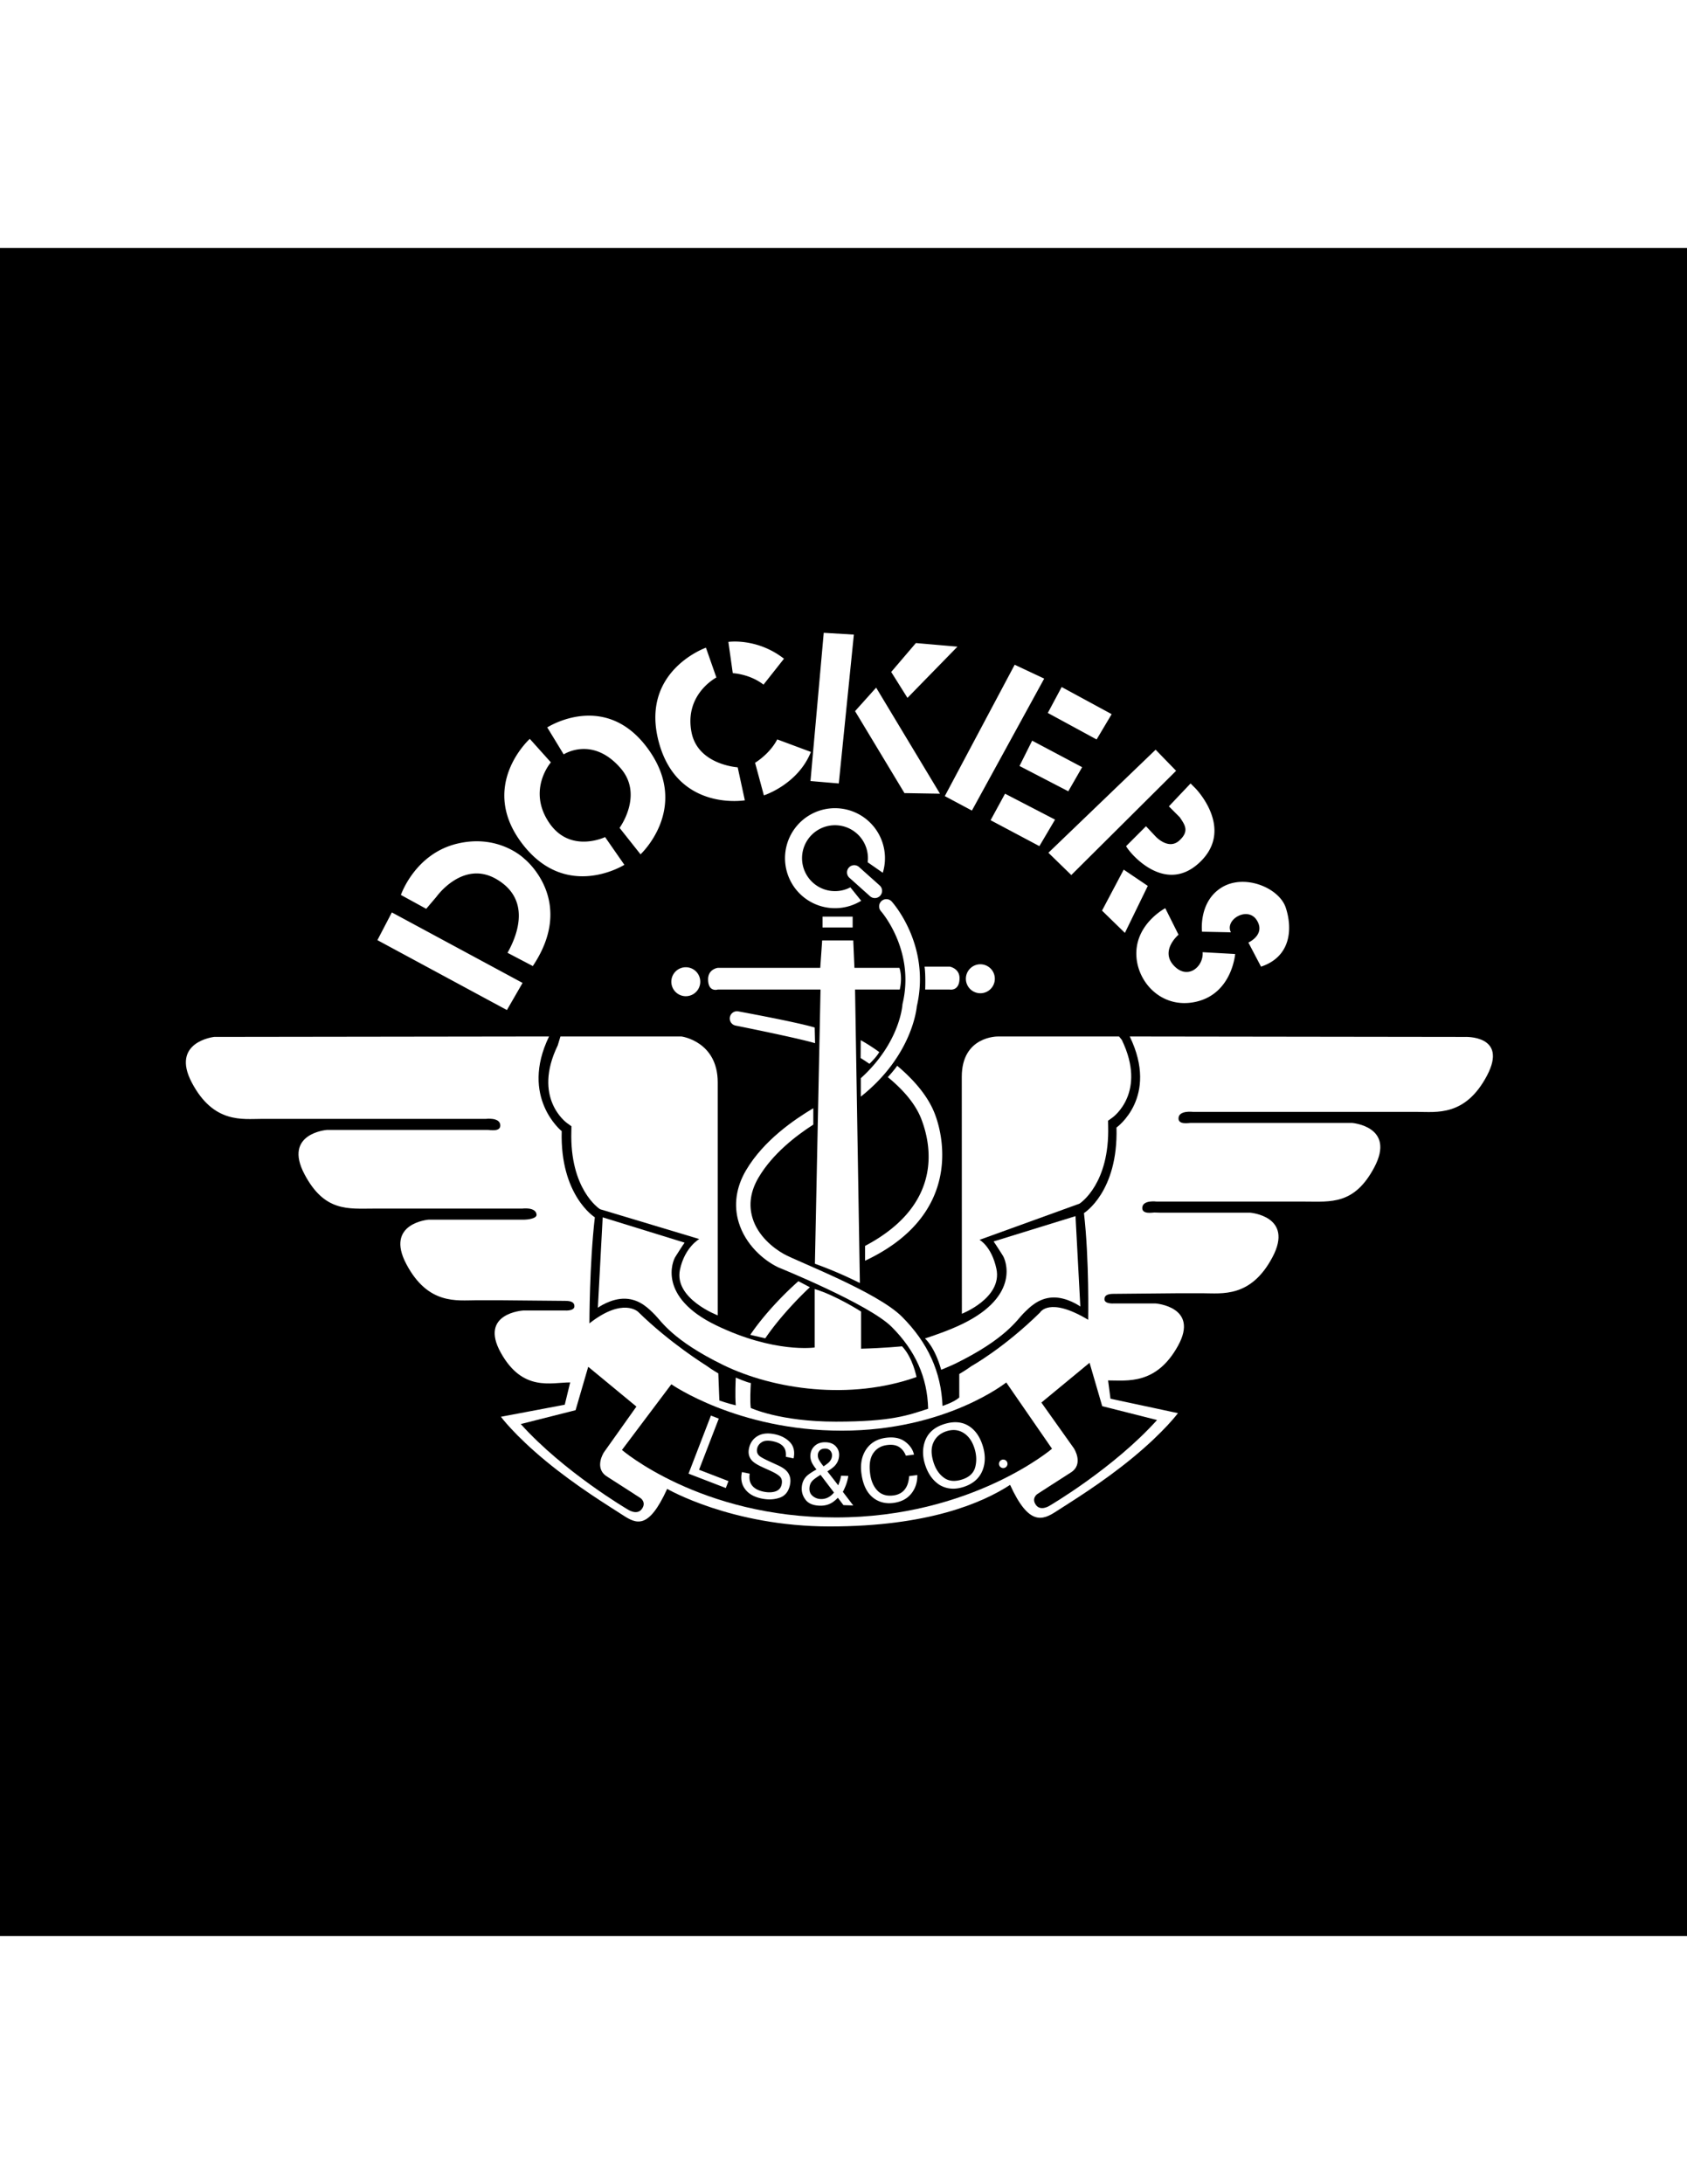 <svg height="2500" viewBox="209 300 192.756 192.756" width="1932" xmlns="http://www.w3.org/2000/svg"><rect x="209" y="300" width="192.756" height="192.756" fill="#808080" stroke="none"/><g clip-rule="evenodd" fill-rule="evenodd"><path d="m209 300h192.756v192.756h-192.756z"/><g fill="#fff"><path d="m252.122 379.035 14.797 7.984 1.789-3.098-14.935-8.052zm17.756 2.96c5.024-7.502-.963-12.25-.963-12.25s-2.891-2.891-7.708-1.721-6.4 5.85-6.4 5.85l2.891 1.583 1.17-1.376s3.028-4.268 6.882-1.996c3.854 2.271 2.478 6.194 1.239 8.396zm-.344-25.947s-6.014 5.416-.757 12.113c5.024 6.4 11.562 2.271 11.562 2.271l-2.202-3.166s-3.992 1.928-6.401-1.651c-2.526-3.753.207-6.882.207-6.882zm20.126-10.413s-7.634 2.687-5.356 10.891c2.177 7.84 9.8 6.542 9.8 6.542l-.816-3.77s-4.54-.278-5.273-3.986c-.862-4.358 2.837-6.273 2.837-6.273zm6.577 4.219c-1.588-1.229-3.51-1.308-3.51-1.308l-.504-3.571s3.257-.49 6.354 1.919zm5.417 7.687c-1.491 3.725-5.374 4.961-5.374 4.961l-1.006-3.723s1.663-.988 2.532-2.67zm-30.124-2.8s6.734-4.35 11.631 2.615c4.68 6.656-.974 11.879-.974 11.879l-2.396-3.022s2.76-3.745.136-6.792c-3.236-3.757-6.521-1.6-6.521-1.6zm31.59-10.806-1.515 16.931 3.235.275 1.721-16.999zm3.578 8.947 2.409-2.684 7.295 12.113-4.06-.068zm4.13-4.473 2.821-3.304 4.749.414-5.712 5.849zm6.125 14.177 7.984-15.003 3.372 1.583-8.259 15.072zm6.882-.275 5.713 2.96-1.789 3.028-5.575-2.96zm1.652-3.165 1.446-2.892 5.712 3.029-1.583 2.753zm3.235-6.057 1.583-2.96 5.713 3.098-1.721 2.89zm.069 15.967 12.25-11.769 2.34 2.409-11.975 11.906zm8.878-.757 2.271-2.271 1.101 1.169s1.445 1.583 2.685.482c1.238-1.101.619-1.858.068-2.684l-1.238-1.239 2.478-2.615.551.551s4.61 4.68.412 8.534c-4.017 3.687-8.053-1.308-8.328-1.927zm-.275 2.684 2.752 1.858-2.615 5.368-2.615-2.546zm4.749 4.405 1.514 3.028s-2.134 1.79-.55 3.51c1.582 1.721 3.44.138 3.303-1.514l3.717.207s-.345 4.473-4.404 5.437c-4.062.964-7.021-2.408-6.883-5.712.137-3.304 3.303-4.956 3.303-4.956zm4.198 2.684s-.413-3.373 2.202-5.024 6.606 0 7.364 2.271c.757 2.271.688 5.574-2.822 6.745l-1.445-2.753s1.996-.895.964-2.546c-1.032-1.652-3.717-.069-2.959 1.376zm-38.201-7.93a3.764 3.764 0 1 0 -1.978 2.862l1.237 1.534a5.71 5.71 0 1 1 2.468-3.196z"/><path d="m306.031 371.894 2.354 2.104a.826.826 0 0 0 1.149-1.187l-2.354-2.104a.826.826 0 0 0 -1.149 1.187zm1.326 25.012c5.899-4.678 6.387-10.125 6.405-10.381l-.021.132c1.641-6.948-2.667-11.825-2.852-12.03a.826.826 0 1 0 -1.227 1.107l-.001-.001c.039.044 3.908 4.461 2.472 10.545l-.016.065-.005.067c-.016.209-.355 4.413-4.757 8.396v2.1zm7.284-14.843h2.891s1.102.207 1.102 1.308c0 1.514-1.102 1.308-1.102 1.308h-2.821c-.001 0 .067-1.652-.07-2.616z"/><path d="m311.764 382.201h-5.137l-.135-3.131h-3.551l-.22 3.131h-11.714s-1.101.138-1.101 1.308c0 1.514 1.101 1.17 1.101 1.17h11.746l-.643 31.313a46.978 46.978 0 0 1 5.139 2.203l-.551-33.517h5.106c.345-1.513-.04-2.477-.04-2.477zm-24.405 3.237a1.654 1.654 0 1 0 0-3.308 1.654 1.654 0 0 0 0 3.308zm33.656-.338a1.654 1.654 0 1 0 0-3.308 1.654 1.654 0 0 0 0 3.308z"/><path d="m302.087 389.015c-2.083-.625-8.469-1.796-8.727-1.844a.826.826 0 0 0 -.303 1.624c.063.012 7.072 1.41 9.071 2.01zm5.755 24.94c9.104-4.799 7.494-11.756 6.415-14.523-.71-1.82-2.218-3.444-3.813-4.75 0 0 .724-.789 1.07-1.301 1.805 1.525 3.469 3.365 4.282 5.451 1.24 3.18 2.74 11.793-7.954 16.816zm1.622-22.135c-1.103-.809-2.03-1.309-2.118-1.36l-.011 2.038c.241.151.59.376 1.005.662 0-.001.792-.737 1.124-1.34zm-9.235 26.168c-.125.1-3.258 2.824-5.505 6.125l1.715.396c2.101-3.086 5.07-5.811 5.098-5.832z"/><path d="m287.222 413.584-9.36-2.891-.551 10.324s1.514-1.102 3.166-1.033 2.684 1.17 3.373 1.859c.688.688 1.996 2.889 7.777 5.711s14.521 4.061 22.092 1.377c0 0-.413-2.203-1.652-3.51 0 0-1.996.207-4.68.275v-4.24s-2.86-1.842-5.299-2.574v6.676s-4.611.689-11.287-2.545-4.956-7.365-4.611-7.846c-.001.001.825-1.308 1.032-1.583zm29.318 14.521c.424-.178 1.184-.492 1.583-.688 5.781-2.822 7.089-5.023 7.777-5.713.688-.688 1.721-1.789 3.372-1.857s3.166 1.031 3.166 1.031l-.551-10.322-9.359 2.891c.206.275 1.032 1.582 1.032 1.582.344.482 2.064 4.611-4.611 7.846-1.377.668-3.088 1.277-4.268 1.652.001 0 1.102.895 1.859 3.578z"/><path d="m277.557 409.764c-.142-.092-3.458-2.316-3.274-8.881 0 0 .016-.588.01-.592l-.479-.342c-.164-.115-3.982-2.926-1.087-8.894l.308-1.016h13.843s4.129.558 4.129 5.238v26.611s-5.026-1.9-4.313-5.23c.551-2.568 2.203-3.486 2.203-3.486zm54.786-.635c.142-.092 3.458-2.316 3.274-8.881 0 0-.017-.588-.01-.592l.479-.342c.164-.115 3.981-2.927 1.087-8.895l-.309-.38h-13.843s-4.129-.077-4.129 4.603.011 27.063.011 27.063 4.659-1.809 3.945-5.139c-.551-2.568-1.927-3.303-1.927-3.303z"/><path d="m294.792 429.619c-.037.609-.112 2.121-.009 2.844 0 0 3.312 1.563 9.712 1.563s8.306-.742 10.553-1.473c-.083-3.57-1.444-6.627-4.162-9.346-2.604-2.604-12.836-6.75-12.99-6.814-1.665-.807-3.72-2.578-4.494-5.137-.59-1.951-.3-4.004.839-5.938 2.013-3.414 5.512-5.793 7.687-7.088v1.871c-1.966 1.268-4.649 3.316-6.263 6.057-.911 1.545-1.141 3.1-.681 4.619.62 2.049 2.383 3.432 3.582 4.105 1.526.857 10.649 4.316 13.489 7.156 2.962 2.963 4.48 6.301 4.637 10.195 0 0 1.294-.412 1.913-.963v-2.684s.826-.482 1.377-.895c0 0 3.693-2.043 7.846-6.125 0 0 1.032-1.859 5.506.826 0 0 .138-6.814-.481-12.184 0 0 3.923-2.408 3.716-9.771 0 0 4.887-3.449 1.515-10.4l38.266.051s5.023-.25 2.546 4.43c-2.478 4.679-5.781 4.13-7.983 4.13h-25.602s-1.578-.203-1.652.688c-.068.826 1.17.574 1.377.574h18.445s5.024.389 2.547 5.068c-2.284 4.314-4.989 3.916-7.915 3.916h-16.944s-1.577-.219-1.651.674c-.069.824 1.17.572 1.376.572l.736.023h10.221s5.023.391 2.546 5.07-5.781 4.129-7.983 4.129h-2.787s-6.779.068-7.33.068c-.55 0-1.101.068-1.101.619s1.032.482 1.032.482h4.817s5.024.373 2.547 4.844-5.781 3.943-7.983 3.943l.274 2.088 7.709 1.65s-1.515 2.064-5.093 5.025c-3.579 2.959-7.227 5.16-8.81 6.193s-3.143 1.652-5.276-3.027c-3.166 2.064-9.383 4.748-20.601 4.748s-18.582-4.291-18.582-4.291c-2.134 4.682-3.51 4.016-5.093 2.982-1.583-1.031-5.23-3.234-8.81-6.193-3.579-2.959-5.093-5.023-5.093-5.023l7.295-1.377.62-2.547c-2.202 0-5.417 1.09-7.915-3.369-2.546-4.545 2.547-4.844 2.547-4.844h4.817s1.032.068 1.032-.482c0-.549-.551-.619-1.101-.619s-7.33-.068-7.33-.068h-2.788c-2.202 0-5.505.551-7.983-4.129s2.547-5.078 2.547-5.078h10.956c.207 0 1.431-.084 1.376-.588-.097-.891-1.652-.674-1.652-.674h-16.945c-2.925 0-5.631.398-7.915-3.916-2.478-4.68 2.546-5.068 2.546-5.068h18.444c.207 0 1.445.252 1.376-.574-.074-.891-1.651-.688-1.651-.688h-25.603c-2.202 0-5.505.551-7.983-4.13-2.478-4.68 2.546-5.233 2.546-5.233l38.265-.051c-3.372 6.951 1.445 10.812 1.445 10.812-.206 7.365 3.786 9.842 3.786 9.842-.62 5.369-.62 12.113-.62 12.113 3.854-3.027 5.575-1.309 5.575-1.309 3.648 3.58 7.777 6.127 7.777 6.127.551.412 1.376.895 1.376.895l.12 3.094s.981.348 1.876.553c-.098-1.082-.014-2.943 0-3.166.002.004 1.239.535 1.722.623z"/></g><path d="m280.064 437.26s8.947 7.707 24.432 7.707 24.707-7.846 24.707-7.846l-5.23-7.57s-6.882 5.506-18.788 5.506-19.477-5.299-19.477-5.299z"/><path d="m287.672 439.965 2.557-6.631.899.346-2.253 5.841 3.359 1.295-.304.791zm6.102-.182.886.186c-.061.398-.034.738.08 1.02.217.525.72.871 1.51 1.035.354.072.687.09.998.049.603-.08.957-.371 1.062-.877.079-.379.017-.674-.187-.885-.207-.207-.555-.422-1.042-.646l-.898-.408c-.587-.268-.991-.51-1.212-.73-.382-.383-.513-.863-.393-1.441.13-.625.453-1.094.969-1.404.516-.313 1.17-.385 1.963-.221.729.15 1.313.457 1.75.914.437.459.575 1.074.415 1.848l-.886-.184c.03-.383-.012-.689-.125-.92-.212-.424-.663-.707-1.351-.85-.556-.115-.979-.082-1.271.102s-.47.43-.534.74c-.071.34.02.619.271.836.165.141.561.354 1.187.643l.93.426c.448.205.781.426.999.666.375.418.498.936.369 1.555-.16.77-.555 1.264-1.184 1.479-.63.215-1.316.246-2.058.092-.866-.18-1.497-.541-1.895-1.086-.402-.542-.519-1.189-.353-1.939zm8.812-1.377a1.089 1.089 0 0 1 -.141-.57.781.781 0 0 1 .121-.398c.147-.232.4-.344.758-.33a.726.726 0 0 1 .553.248c.133.156.196.34.188.549-.01.268-.114.508-.312.721-.121.131-.339.299-.653.504a5.225 5.225 0 0 1 -.514-.724zm-.718 4.119c-.268-.213-.395-.508-.381-.885.013-.35.13-.641.352-.873.145-.156.45-.377.916-.664l1.534 2.018a2.056 2.056 0 0 1 -.615.529 1.702 1.702 0 0 1 -.933.213 1.465 1.465 0 0 1 -.873-.338l-.724-2.254c-.338.35-.518.793-.538 1.332-.019.5.133.955.453 1.365.321.41.85.629 1.589.656.5.018.945-.082 1.337-.301.225-.123.474-.324.749-.602l.637.838 1.122.041-1.206-1.58c-.003.08.085-.084.265-.496s.305-.844.377-1.297l-.827-.029a5.309 5.309 0 0 1 -.124.531c-.039.125-.106.316-.202.57l-1.24-1.596c.403-.246.692-.467.867-.66.299-.332.458-.725.474-1.178.014-.391-.112-.73-.379-1.021s-.647-.445-1.141-.463c-.519-.02-.938.115-1.259.406-.32.289-.489.664-.506 1.121-.008.221.034.449.127.688.093.24.283.537.57.893-.557.309-.939.57-1.147.781zm8.362-6.656c.893-.117 1.616.025 2.171.43.555.406.899.904 1.032 1.494l-.93.123c-.166-.439-.424-.771-.774-.996-.35-.223-.81-.297-1.379-.221-.694.092-1.223.41-1.585.953-.362.545-.477 1.32-.343 2.328.109.824.391 1.469.844 1.932.453.461 1.063.643 1.827.541.703-.094 1.203-.436 1.499-1.023.157-.311.254-.705.288-1.182l.931-.123c.016.754-.178 1.412-.578 1.977-.479.678-1.194 1.08-2.144 1.207-.819.107-1.539-.049-2.161-.471-.819-.559-1.32-1.523-1.502-2.891-.137-1.041.024-1.93.487-2.668.5-.8 1.273-1.271 2.317-1.41zm6.666 4.592c-.55-.385-.95-.951-1.201-1.697-.313-.932-.331-1.711-.052-2.338s.767-1.059 1.464-1.293c.719-.24 1.366-.189 1.943.154.577.342.999.91 1.265 1.703.253.748.296 1.471.131 2.168-.165.699-.65 1.182-1.454 1.453-.847.285-1.547.235-2.096-.15zm-2.275-4.006c-.234.801-.198 1.656.108 2.568.339 1.008.885 1.754 1.636 2.236.824.484 1.754.553 2.791.205 1.109-.375 1.832-1.053 2.168-2.037.286-.838.261-1.762-.078-2.768-.313-.93-.793-1.617-1.44-2.063-.829-.572-1.838-.658-3.027-.258-1.137.385-1.857 1.09-2.158 2.117z" fill="#fff"/><path d="m276.21 427.762 5.506 4.543-3.716 5.23s-1.17 1.789.344 2.752c1.515.965 3.854 2.479 3.854 2.479s.688.48.137 1.238c-.55.758-1.583.068-1.583.068s-7.295-4.266-12.25-9.771l6.263-1.584zm57.283-.459-5.506 4.543 3.717 5.23s1.17 1.789-.344 2.752c-1.515.965-3.854 2.479-3.854 2.479s-.688.482-.138 1.238c.551.758 1.583.068 1.583.068s7.295-4.266 12.251-9.771l-6.264-1.584z"/><path d="m306.423 377.59v-1.239h-3.441v1.239zm17.206 61.738a.485.485 0 1 0 .002-.97.485.485 0 0 0 -.002.97z" fill="#fff"/></g></svg>